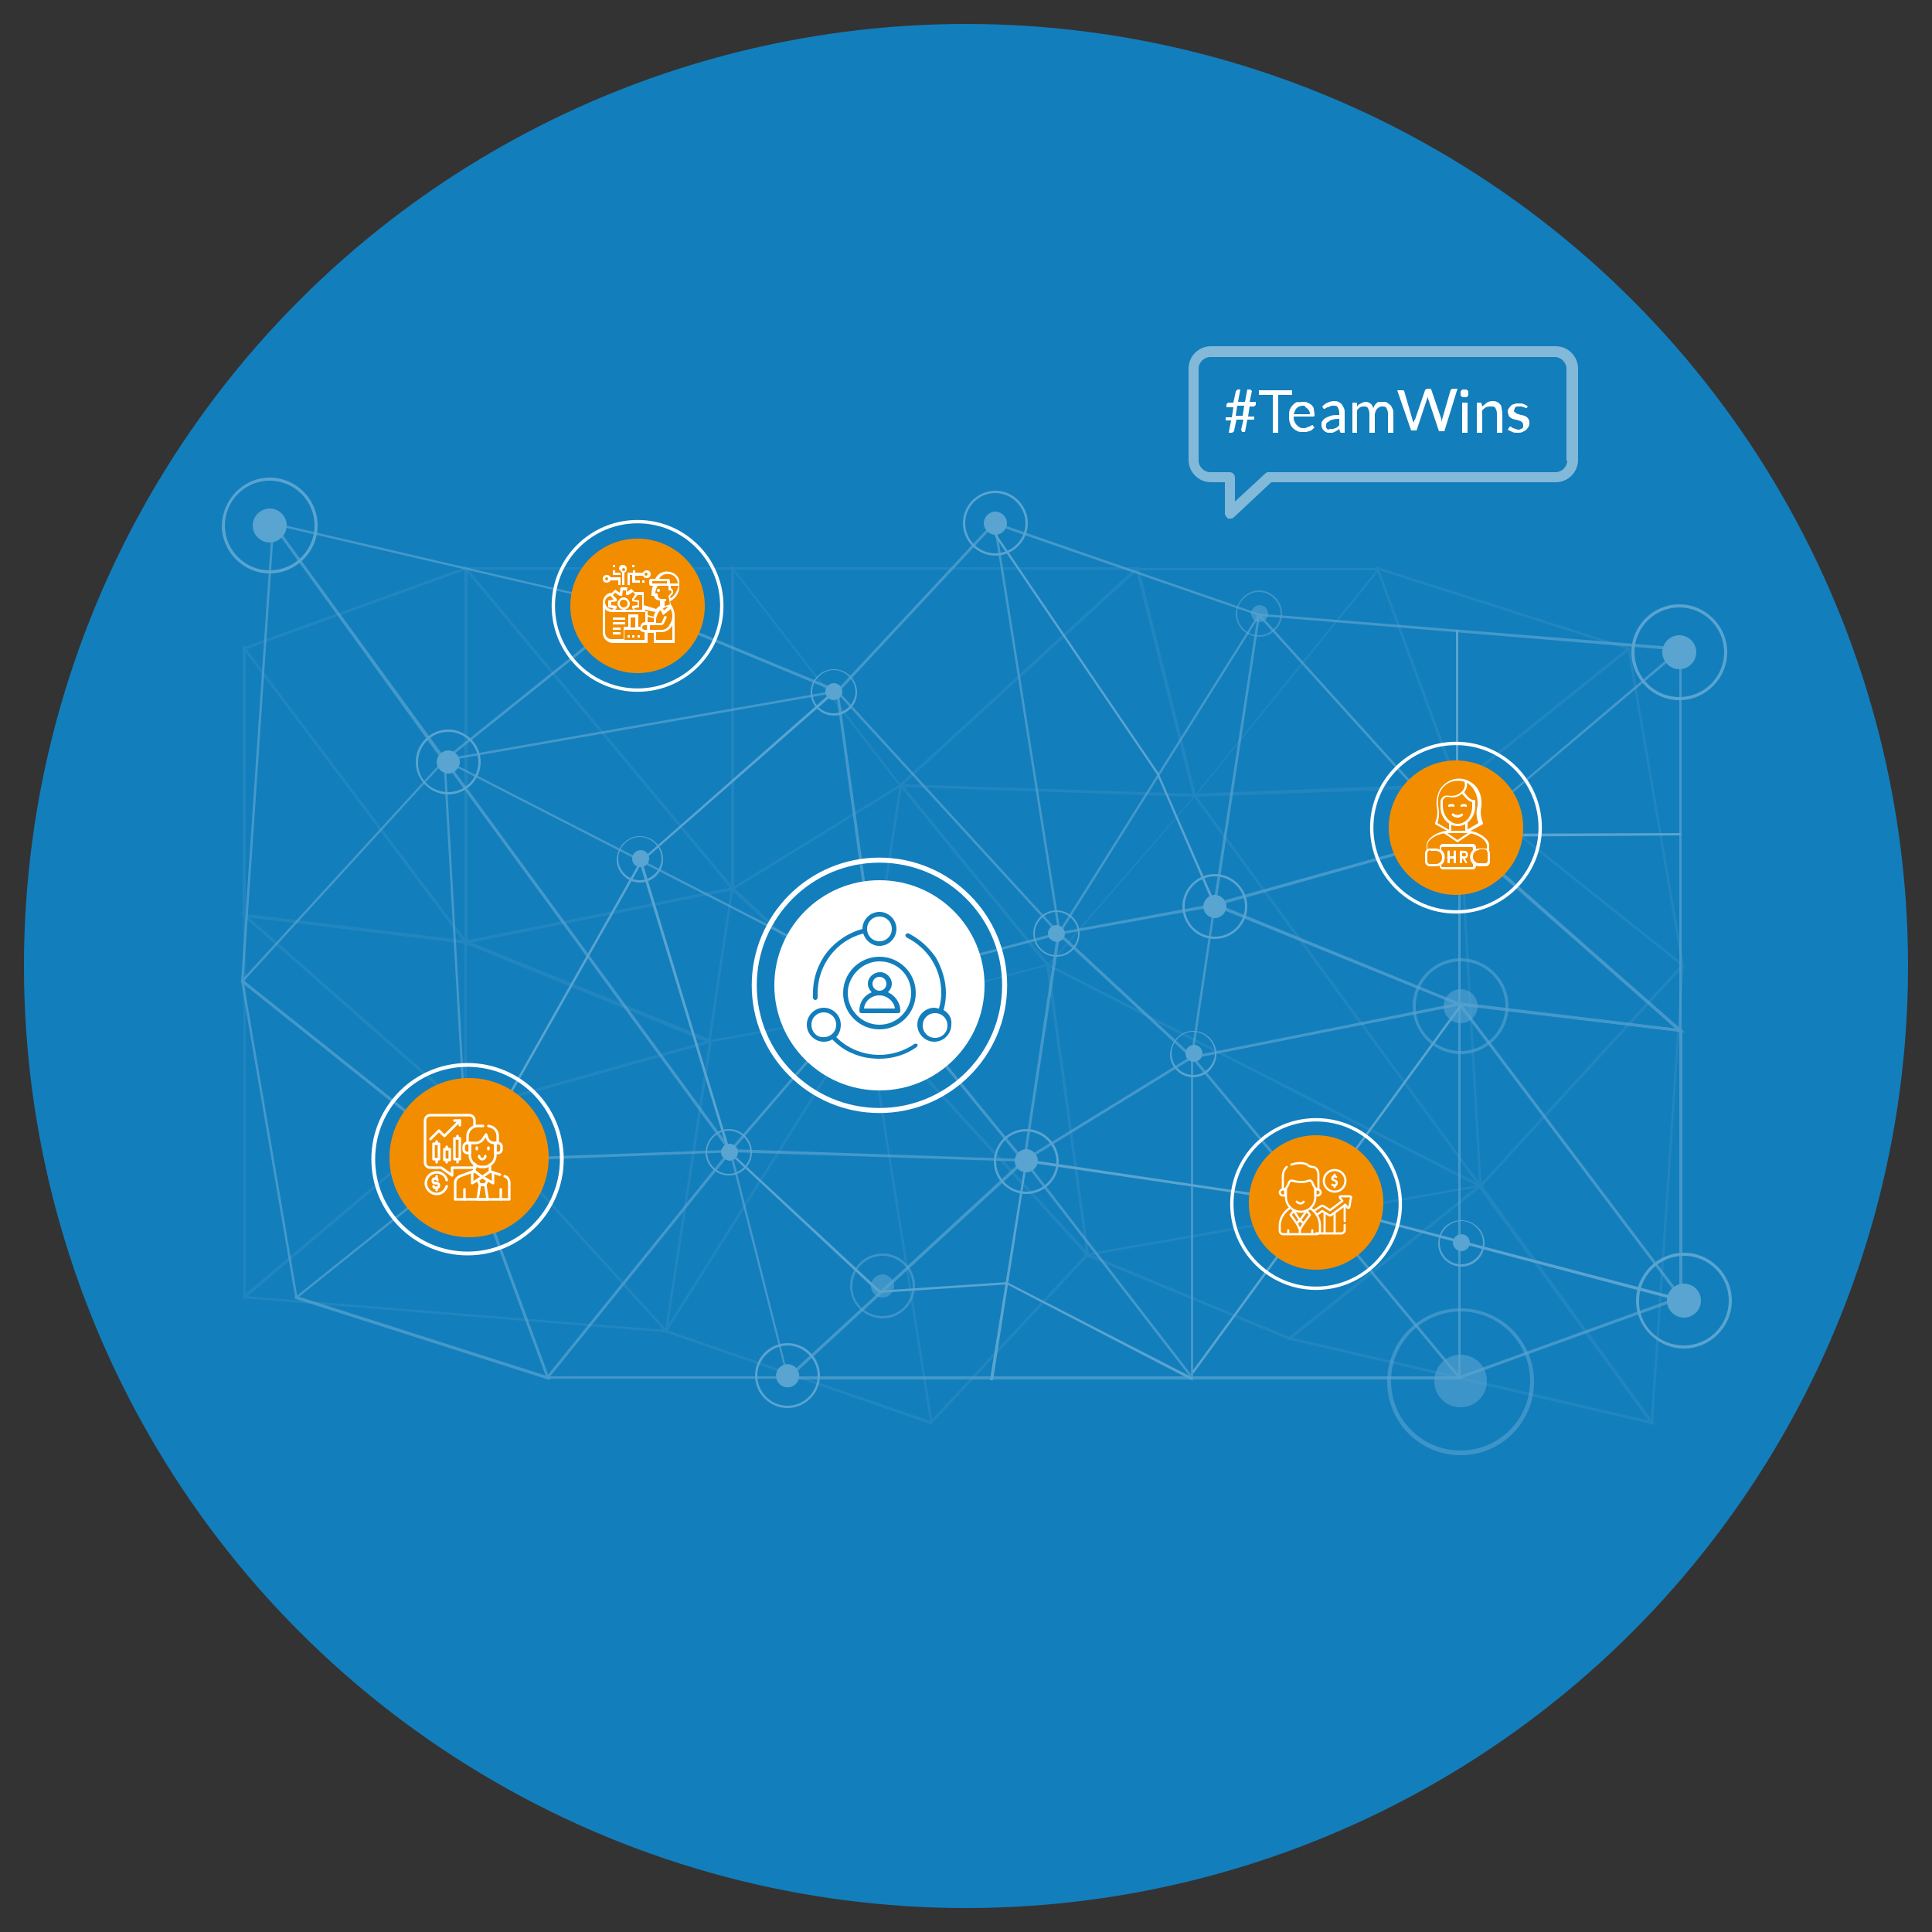 <?xml version="1.0" encoding="UTF-8"?> <svg xmlns="http://www.w3.org/2000/svg" xmlns:xlink="http://www.w3.org/1999/xlink" version="1.1" id="Layer_1" x="0px" y="0px" viewBox="0 0 250 250" style="enable-background:new 0 0 250 250;" xml:space="preserve"><rect x="0" y="0" width="250" height="250" fill="#333333" stroke="none"/> <style type="text/css"> .st0{clip-path:url(#SVGID_00000054229904622249133290000009647449195658337179_);fill:#137EBC;} .st1{opacity:0.2;clip-path:url(#SVGID_00000054229904622249133290000009647449195658337179_);} .st2{fill:#59A4D0;} .st3{clip-path:url(#SVGID_00000054229904622249133290000009647449195658337179_);} .st4{opacity:0.7;} .st5{opacity:0.6;clip-path:url(#SVGID_00000054229904622249133290000009647449195658337179_);} .st6{clip-path:url(#SVGID_00000054229904622249133290000009647449195658337179_);fill:#FFFFFF;} .st7{clip-path:url(#SVGID_00000054229904622249133290000009647449195658337179_);fill:none;stroke:#FFFFFF;stroke-width:0.652;stroke-miterlimit:10;} .st8{clip-path:url(#SVGID_00000054229904622249133290000009647449195658337179_);fill:none;stroke:#FFFFFF;stroke-width:0.492;stroke-miterlimit:10;} .st9{clip-path:url(#SVGID_00000054229904622249133290000009647449195658337179_);fill:none;stroke:#FFFFFF;stroke-width:0.436;stroke-miterlimit:10;} .st10{clip-path:url(#SVGID_00000054229904622249133290000009647449195658337179_);fill:#F38D00;} .st11{fill:none;stroke:#FFFFFF;stroke-width:0.328;stroke-linecap:round;stroke-linejoin:round;stroke-miterlimit:10;} .st12{fill:none;stroke:#FFFFFF;stroke-width:0.276;stroke-linecap:round;stroke-linejoin:round;stroke-miterlimit:10;} .st13{fill:#FFFFFF;} .st14{fill-rule:evenodd;clip-rule:evenodd;fill:#FFFFFF;} .st15{fill:#137EBC;} .st16{opacity:0.5;clip-path:url(#SVGID_00000054229904622249133290000009647449195658337179_);} .st17{fill:#F4F4F4;} </style> <g> <defs> <circle id="SVGID_1_" cx="125" cy="125" r="121.9"></circle> </defs> <clipPath id="SVGID_00000133501801048237124710000004998505461082403978_"> <use xlink:href="#SVGID_1_" style="overflow:visible;"></use> </clipPath> <rect x="-5.2" y="-9.5" style="clip-path:url(#SVGID_00000133501801048237124710000004998505461082403978_);fill:#137EBC;" width="265" height="265"></rect> <g style="opacity:0.2;clip-path:url(#SVGID_00000133501801048237124710000004998505461082403978_);"> <g> <g> <path class="st2" d="M60.6,122.1l-29.2-3.5V83.4L60.6,122.1z M31.8,118.3l28.1,3.4L31.8,84.4V118.3z"></path> </g> </g> <g> <g> <path class="st2" d="M60.4,122.4L31.4,83.8l29.1-10.5V122.4z M31.9,84l28.2,37.4V73.8L31.9,84z"></path> </g> </g> <g> <g> <path class="st2" d="M60.1,122.1v-49l35,42L60.1,122.1z M60.4,74v47.7l34.1-6.8L60.4,74z"></path> </g> </g> <g> <g> <path class="st2" d="M60.4,144l-29.3-25.8l29.3,3.5V144z M32.1,118.7l28,24.6v-21.2L32.1,118.7z"></path> </g> </g> <g> <g> <path class="st2" d="M60.1,143.8v-22.2l32.3,13.1L60.1,143.8z M60.4,122.2v21.3l30.9-8.7L60.4,122.2z"></path> </g> </g> <g> <g> <path class="st2" d="M91.8,134.9l-32.1-13.1l35.2-7l17.6,16.3L91.8,134.9z M60.8,122l31,12.6l19.9-3.6l-17-15.8L60.8,122z"></path> </g> </g> <g> <g> <path class="st2" d="M94.6,115.3V73.1l22.1,28.6L94.6,115.3z M95,74v40.7l21.3-13.1L95,74z"></path> </g> </g> <g> <g> <polygon class="st2" points="86.3,172.3 86,172.2 111.9,131 116.4,101.6 116.4,101.5 146.7,73.7 60.3,73.7 60.3,73.4 147.6,73.4 116.7,101.7 112.2,131.1 112.2,131.1 "></polygon> </g> </g> <g> <g> <path class="st2" d="M31.5,168.2v-50.1l29,25.5L31.5,168.2z M31.8,118.8v48.6L60,143.6L31.8,118.8z"></path> </g> </g> <g> <g> <path class="st2" d="M86.3,172.6L60,143.5l32.1-9l0,0.3L86.3,172.6z M60.6,143.7l25.5,28.2l5.6-36.9L60.6,143.7z"></path> </g> </g> <g> <g> <polygon class="st2" points="120.5,184.3 86.1,172.4 31.6,168 31.6,167.7 86.2,172.1 86.2,172.1 120.4,183.9 140.6,162.2 140.8,162.5 "></polygon> </g> </g> <g> <g> <rect x="83.4" y="124.7" transform="matrix(0.148 -0.989 0.989 0.148 -44.015 198.628)" class="st2" width="20" height="0.3"></rect> </g> </g> <g> <g> <path class="st2" d="M154.8,103.1l-0.2,0l-38.4-1.3l31.1-28.6L154.8,103.1z M116.9,101.5l37.4,1.2L147,73.8L116.9,101.5z"></path> </g> </g> <g> <g> <path class="st2" d="M141,162.9L111.8,131l23.5-6.2l-18.8-23l0.3-0.2l18.9,23.1l18.9-21.8l23.5-29.1h-30.8v-0.3h31.4L154.7,103 l-18.9,21.9l0.1,0.1l-0.1,0L141,162.9z M112.4,131.1l28.1,30.7l-5.1-36.8L112.4,131.1z"></path> </g> </g> <g> <g> <rect x="116.1" y="130.7" transform="matrix(0.988 -0.156 0.156 0.988 -23.11 20.019)" class="st2" width="0.3" height="53.7"></rect> </g> </g> <g> <g> <path class="st2" d="M166.9,173.4L166.9,173.4l-26.8-11.1l52-9.1L166.9,173.4z M141.3,162.4l25.5,10.6l24.1-19.3L141.3,162.4z"></path> </g> </g> <g> <g> <path class="st2" d="M192.1,154l-0.5-0.3l-0.2,0.2l0-0.3L135.5,125l0.1-0.3L191,153l-36.8-50.3l34.1-1.3L178,73.3l33.1,10.6 l-22.2,17.8l29.1,23.2l-0.1,0.1l-26.1,28.5L192.1,154z M188.8,102l2.9,51.1l25.8-28.2L188.8,102z M154.9,103.1l36.5,49.9 l-2.9-51.1L154.9,103.1z M178.5,73.8l10.2,27.6L210.4,84L178.5,73.8z"></path> </g> </g> <g> <g> <path class="st2" d="M214.2,184.4l-0.4-0.1l-47.2-11l25.1-20l0.1,0.1L214.2,184.4z M167.2,173.1l46.1,10.7l-21.9-30.1 L167.2,173.1z"></path> </g> </g> <g> <g> <polygon class="st2" points="213.9,184.1 213.6,184.1 217.6,124.9 210.6,83.9 210.9,83.9 217.9,124.9 217.9,124.9 "></polygon> </g> </g> </g> <g style="clip-path:url(#SVGID_00000133501801048237124710000004998505461082403978_);"> <g class="st4"> <g> <g> <path class="st2" d="M188.5,129.7l29.2,3.5v35.2L188.5,129.7z M217.3,133.5l-28.1-3.4l28.1,37.3V133.5z"></path> </g> </g> <g> <g> <path class="st2" d="M188.7,129.4l29.1,38.6l-29.1,10.5V129.4z M217.2,167.8L189,130.4v47.6L217.2,167.8z"></path> </g> </g> <g> <g> <path class="st2" d="M189,129.7v49l-35-42L189,129.7z M188.7,177.8v-47.7l-34.1,6.8L188.7,177.8z"></path> </g> </g> <g> <g> <path class="st2" d="M188.7,107.8l29.3,25.8l-29.3-3.5V107.8z M216.9,133.1l-28-24.6v21.2L216.9,133.1z"></path> </g> </g> <g> <g> <path class="st2" d="M189,108v22.2l-32.3-13.1L189,108z M188.7,129.7v-21.3l-30.9,8.7L188.7,129.7z"></path> </g> </g> <g> <g> <path class="st2" d="M157.3,116.9l32.1,13.1l-35.2,7l-17.6-16.3L157.3,116.9z M188.3,129.9l-31-12.6l-19.9,3.6l17,15.8 L188.3,129.9z"></path> </g> </g> <g> <g> <path class="st2" d="M154.4,136.5v42.2l-22.1-28.6L154.4,136.5z M154.1,177.8v-40.7l-21.3,13.1L154.1,177.8z"></path> </g> </g> <g> <g> <polygon class="st2" points="162.8,79.5 163,79.7 137.2,120.8 132.7,150.3 132.7,150.3 102.4,178.1 188.8,178.1 188.8,178.5 101.5,178.5 132.4,150.1 136.8,120.7 136.9,120.7 "></polygon> </g> </g> <g> <g> <path class="st2" d="M217.6,83.7v50.1l-29-25.5L217.6,83.7z M217.3,133V84.4l-28.2,23.8L217.3,133z"></path> </g> </g> <g> <g> <path class="st2" d="M162.8,79.2l26.3,29.1l-32.1,9l0-0.3L162.8,79.2z M188.5,108.1L163,79.9l-5.6,36.9L188.5,108.1z"></path> </g> </g> <g> <g> <polygon class="st2" points="128.6,67.5 162.9,79.4 217.5,83.8 217.4,84.2 162.9,79.7 162.9,79.7 128.7,67.9 108.5,89.6 108.2,89.4 "></polygon> </g> </g> <g> <g> <rect x="145.8" y="126.8" transform="matrix(0.148 -0.989 0.989 0.148 7.096 262.147)" class="st2" width="20" height="0.3"></rect> </g> </g> <g> <g> <path class="st2" d="M94.3,148.7l0.2,0L133,150l-31.1,28.6L94.3,148.7z M132.1,150.3l-37.4-1.2L102,178L132.1,150.3z"></path> </g> </g> <g> <g> <path class="st2" d="M108.1,89l29.2,31.9l-23.5,6.2l18.8,23l-0.3,0.2l-18.9-23.1L94.7,149l-23.5,29.1H102v0.3H70.5l23.9-29.6 l18.9-21.9l-0.1-0.1l0.1,0L108.1,89z M136.7,120.7L108.6,90l5.1,36.8L136.7,120.7z"></path> </g> </g> <g> <g> <rect x="132.7" y="67.4" transform="matrix(0.988 -0.156 0.156 0.988 -13.052 21.822)" class="st2" width="0.3" height="53.7"></rect> </g> </g> <g> <g> <path class="st2" d="M82.2,78.4L82.2,78.4L109,89.5l-52,9.1L82.2,78.4z M107.8,89.4L82.2,78.8L58.1,98.1L107.8,89.4z"></path> </g> </g> <g> <g> <path class="st2" d="M57,97.9l0.5,0.3l0.2-0.2l0,0.3l55.9,28.6l-0.1,0.3L58.1,98.8l36.8,50.3l-34.1,1.3l10.4,28.2L38,168 l22.2-17.8L31.1,127l0.1-0.1l26.1-28.5L57,97.9z M60.3,149.8l-2.9-51.1l-25.8,28.2L60.3,149.8z M94.2,148.8L57.7,98.9l2.9,51.1 L94.2,148.8z M70.6,178l-10.2-27.6l-21.7,17.4L70.6,178z"></path> </g> </g> <g> <g> <path class="st2" d="M34.9,67.5l0.4,0.1l47.2,11l-25.1,20l-0.1-0.1L34.9,67.5z M81.8,78.7L35.7,68l21.9,30.1L81.8,78.7z"></path> </g> </g> <g> <g> <polygon class="st2" points="35.2,67.7 35.5,67.7 31.5,126.9 38.5,167.9 38.2,167.9 31.2,127 31.2,126.9 "></polygon> </g> </g> </g> <g> <rect x="142.2" y="153.7" transform="matrix(0.59 -0.808 0.808 0.59 -53.881 201.753)" class="st2" width="58.8" height="0.3"></rect> </g> <g> <polygon class="st2" points="132.7,150 170.3,155.6 217.9,168.1 217.8,168.5 170.2,155.9 132.9,150.4 128.5,178.6 128.1,178.6 "></polygon> </g> <g> <polygon class="st2" points="188.4,81.5 188.7,81.5 188.7,107.9 217.5,107.8 217.5,108.1 188.4,108.3 "></polygon> </g> <g> <polygon class="st2" points="128.9,69.1 149.9,100 157.4,117.2 157.1,117.3 149.7,100.2 128.7,69.3 "></polygon> </g> <g> <rect x="49.7" y="130.7" transform="matrix(0.492 -0.871 0.871 0.492 -77.355 129.165)" class="st2" width="44.5" height="0.3"></rect> </g> <g> <polygon class="st2" points="107.8,89.4 108,89.7 83.1,111.5 94.5,149 113.9,167 130.3,165.9 154.4,178.3 154.2,178.6 130.3,166.2 113.8,167.3 113.7,167.3 94.2,149.1 94.2,149.1 82.7,111.4 82.8,111.4 "></polygon> </g> </g> <g style="clip-path:url(#SVGID_00000133501801048237124710000004998505461082403978_);"> <g> <g> <path class="st2" d="M34.9,61.8c3.4,0,6.2,2.8,6.2,6.2c0,3.4-2.8,6.2-6.2,6.2c-3.4,0-6.2-2.8-6.2-6.2 C28.8,64.6,31.5,61.8,34.9,61.8z M34.9,73.8c3.2,0,5.8-2.6,5.8-5.8s-2.6-5.8-5.8-5.8c-3.2,0-5.8,2.6-5.8,5.8 S31.7,73.8,34.9,73.8z"></path> </g> </g> <g> <g> <path class="st2" d="M32.7,68c0-1.2,1-2.2,2.2-2.2c1.2,0,2.2,1,2.2,2.2s-1,2.2-2.2,2.2C33.7,70.2,32.7,69.2,32.7,68z"></path> </g> </g> </g> <g style="opacity:0.6;clip-path:url(#SVGID_00000133501801048237124710000004998505461082403978_);"> <g> <g> <path class="st2" d="M189,124c3.4,0,6.2,2.8,6.2,6.2c0,3.4-2.8,6.2-6.2,6.2c-3.4,0-6.2-2.8-6.2-6.2 C182.8,126.8,185.6,124,189,124z M189,136c3.2,0,5.8-2.6,5.8-5.8c0-3.2-2.6-5.8-5.8-5.8c-3.2,0-5.8,2.6-5.8,5.8 C183.1,133.4,185.8,136,189,136z"></path> </g> </g> <g> <g> <circle class="st2" cx="189" cy="130.2" r="2.2"></circle> </g> </g> </g> <g style="clip-path:url(#SVGID_00000133501801048237124710000004998505461082403978_);"> <g> <g> <path class="st2" d="M157.2,113.1c2.3,0,4.2,1.9,4.2,4.2c0,2.3-1.9,4.2-4.2,4.2c-2.3,0-4.2-1.9-4.2-4.2 C153,115,154.9,113.1,157.2,113.1z M157.2,121.2c2.2,0,3.9-1.8,3.9-3.9c0-2.2-1.8-3.9-3.9-3.9c-2.2,0-3.9,1.8-3.9,3.9 C153.3,119.4,155,121.2,157.2,121.2z"></path> </g> </g> <g> <g> <path class="st2" d="M155.7,117.3c0-0.8,0.7-1.5,1.5-1.5c0.8,0,1.5,0.7,1.5,1.5c0,0.8-0.7,1.5-1.5,1.5 C156.4,118.8,155.7,118.1,155.7,117.3z"></path> </g> </g> </g> <g style="opacity:0.6;clip-path:url(#SVGID_00000133501801048237124710000004998505461082403978_);"> <g> <g> <path class="st2" d="M113.8,119.1c4.4,0,7.9,3.6,7.9,7.9c0,4.4-3.6,7.9-7.9,7.9c-4.4,0-7.9-3.6-7.9-7.9 C105.9,122.7,109.5,119.1,113.8,119.1z M113.8,134.6c4.1,0,7.5-3.4,7.5-7.5c0-4.1-3.4-7.5-7.5-7.5c-4.1,0-7.5,3.4-7.5,7.5 C106.3,131.2,109.7,134.6,113.8,134.6z"></path> </g> </g> <g> <g> <path class="st2" d="M111,127c0-1.6,1.3-2.9,2.9-2.9c1.6,0,2.9,1.3,2.9,2.9c0,1.6-1.3,2.9-2.9,2.9 C112.3,129.9,111,128.6,111,127z"></path> </g> </g> </g> <g style="opacity:0.6;clip-path:url(#SVGID_00000133501801048237124710000004998505461082403978_);"> <g> <g> <path class="st2" d="M162.9,76.4c1.6,0,3,1.3,3,3c0,1.6-1.3,3-3,3c-1.6,0-3-1.3-3-3C160,77.8,161.3,76.4,162.9,76.4z M162.9,82.2c1.5,0,2.8-1.3,2.8-2.8c0-1.5-1.3-2.8-2.8-2.8c-1.5,0-2.8,1.3-2.8,2.8C160.1,81,161.4,82.2,162.9,82.2z"></path> </g> </g> <g> <g> <path class="st2" d="M161.9,79.4c0-0.6,0.5-1.1,1.1-1.1c0.6,0,1.1,0.5,1.1,1.1c0,0.6-0.5,1.1-1.1,1.1 C162.4,80.5,161.9,80,161.9,79.4z"></path> </g> </g> </g> <g style="clip-path:url(#SVGID_00000133501801048237124710000004998505461082403978_);"> <g> <path class="st2" d="M217.3,78.2c3.4,0,6.2,2.8,6.2,6.2c0,3.4-2.8,6.2-6.2,6.2c-3.4,0-6.2-2.8-6.2-6.2 C211.1,81,213.9,78.2,217.3,78.2z M217.3,90.2c3.2,0,5.8-2.6,5.8-5.8s-2.6-5.8-5.8-5.8c-3.2,0-5.8,2.6-5.8,5.8 S214.1,90.2,217.3,90.2z"></path> </g> <g> <path class="st2" d="M215.1,84.4c0-1.2,1-2.2,2.2-2.2c1.2,0,2.2,1,2.2,2.2c0,1.2-1,2.2-2.2,2.2C216.1,86.6,215.1,85.6,215.1,84.4 z"></path> </g> </g> <g style="clip-path:url(#SVGID_00000133501801048237124710000004998505461082403978_);"> <g> <g> <path class="st2" d="M107.9,86.6c1.6,0,3,1.3,3,3c0,1.6-1.3,3-3,3c-1.6,0-3-1.3-3-3C104.9,87.9,106.3,86.6,107.9,86.6z M107.9,92.3c1.5,0,2.8-1.3,2.8-2.8c0-1.5-1.3-2.8-2.8-2.8c-1.5,0-2.8,1.3-2.8,2.8C105.1,91.1,106.3,92.3,107.9,92.3z"></path> </g> </g> <g> <g> <path class="st2" d="M106.8,89.5c0-0.6,0.5-1.1,1.1-1.1c0.6,0,1.1,0.5,1.1,1.1c0,0.6-0.5,1.1-1.1,1.1 C107.3,90.6,106.8,90.1,106.8,89.5z"></path> </g> </g> </g> <g style="opacity:0.6;clip-path:url(#SVGID_00000133501801048237124710000004998505461082403978_);"> <g> <g> <path class="st2" d="M82.6,70c4.4,0,7.9,3.6,7.9,7.9c0,4.4-3.6,7.9-7.9,7.9c-4.4,0-7.9-3.6-7.9-7.9C74.6,73.6,78.2,70,82.6,70z M82.6,85.5c4.1,0,7.5-3.4,7.5-7.5c0-4.1-3.4-7.5-7.5-7.5c-4.1,0-7.5,3.4-7.5,7.5C75.1,82.1,78.4,85.5,82.6,85.5z"></path> </g> </g> <g> <g> <path class="st2" d="M79.7,78c0-1.6,1.3-2.9,2.9-2.9c1.6,0,2.9,1.3,2.9,2.9s-1.3,2.9-2.9,2.9C81,80.8,79.7,79.5,79.7,78z"></path> </g> </g> </g> <g style="clip-path:url(#SVGID_00000133501801048237124710000004998505461082403978_);"> <g> <g> <path class="st2" d="M58,94.4c2.3,0,4.2,1.9,4.2,4.2c0,2.3-1.9,4.2-4.2,4.2c-2.3,0-4.2-1.9-4.2-4.2C53.8,96.3,55.7,94.4,58,94.4 z M58,102.5c2.2,0,3.9-1.8,3.9-3.9c0-2.2-1.8-3.9-3.9-3.9c-2.2,0-3.9,1.8-3.9,3.9C54,100.8,55.8,102.5,58,102.5z"></path> </g> </g> <g> <g> <path class="st2" d="M56.5,98.6c0-0.8,0.7-1.5,1.5-1.5c0.8,0,1.5,0.7,1.5,1.5c0,0.8-0.7,1.5-1.5,1.5 C57.2,100.1,56.5,99.4,56.5,98.6z"></path> </g> </g> </g> <g style="clip-path:url(#SVGID_00000133501801048237124710000004998505461082403978_);"> <g> <g> <path class="st2" d="M154.4,133.4c1.6,0,3,1.3,3,3c0,1.6-1.3,3-3,3c-1.6,0-3-1.3-3-3C151.5,134.7,152.8,133.4,154.4,133.4z M154.4,139.1c1.5,0,2.8-1.3,2.8-2.8c0-1.5-1.3-2.8-2.8-2.8c-1.5,0-2.8,1.3-2.8,2.8C151.6,137.9,152.9,139.1,154.4,139.1z"></path> </g> </g> <g> <g> <path class="st2" d="M153.4,136.3c0-0.6,0.5-1.1,1.1-1.1c0.6,0,1.1,0.5,1.1,1.1c0,0.6-0.5,1.1-1.1,1.1 C153.8,137.4,153.4,136.9,153.4,136.3z"></path> </g> </g> </g> <g style="clip-path:url(#SVGID_00000133501801048237124710000004998505461082403978_);"> <g> <g> <path class="st2" d="M132.8,146.1c2.3,0,4.2,1.9,4.2,4.2s-1.9,4.2-4.2,4.2c-2.3,0-4.2-1.9-4.2-4.2S130.5,146.1,132.8,146.1z M132.8,154.2c2.2,0,3.9-1.8,3.9-3.9s-1.8-3.9-3.9-3.9c-2.2,0-3.9,1.8-3.9,3.9S130.6,154.2,132.8,154.2z"></path> </g> </g> <g> <g> <path class="st2" d="M131.3,150.2c0-0.8,0.7-1.5,1.5-1.5c0.8,0,1.5,0.7,1.5,1.5c0,0.8-0.7,1.5-1.5,1.5 C132,151.7,131.3,151.1,131.3,150.2z"></path> </g> </g> </g> <g style="opacity:0.6;clip-path:url(#SVGID_00000133501801048237124710000004998505461082403978_);"> <g> <g> <path class="st2" d="M189,169.3c5.2,0,9.5,4.2,9.5,9.5c0,5.2-4.2,9.5-9.5,9.5c-5.2,0-9.5-4.2-9.5-9.5 C179.5,173.5,183.8,169.3,189,169.3z M189,187.7c4.9,0,9-4,9-9c0-4.9-4-9-9-9c-4.9,0-9,4-9,9C180,183.7,184,187.7,189,187.7z"></path> </g> </g> <g> <g> <path class="st2" d="M185.6,178.7c0-1.9,1.5-3.4,3.4-3.4c1.9,0,3.4,1.5,3.4,3.4c0,1.9-1.5,3.4-3.4,3.4 C187.1,182.1,185.6,180.6,185.6,178.7z"></path> </g> </g> </g> <g style="clip-path:url(#SVGID_00000133501801048237124710000004998505461082403978_);"> <g> <path class="st2" d="M217.9,162.1c3.4,0,6.2,2.8,6.2,6.2c0,3.4-2.8,6.2-6.2,6.2c-3.4,0-6.2-2.8-6.2-6.2 C211.7,164.9,214.5,162.1,217.9,162.1z M217.9,174.1c3.2,0,5.8-2.6,5.8-5.8c0-3.2-2.6-5.8-5.8-5.8c-3.2,0-5.8,2.6-5.8,5.8 C212,171.5,214.6,174.1,217.9,174.1z"></path> </g> <g> <circle class="st2" cx="217.9" cy="168.3" r="2.2"></circle> </g> </g> <g style="clip-path:url(#SVGID_00000133501801048237124710000004998505461082403978_);"> <g> <g> <path class="st2" d="M61,140.8c5.2,0,9.5,4.2,9.5,9.5s-4.2,9.5-9.5,9.5c-5.2,0-9.5-4.2-9.5-9.5S55.8,140.8,61,140.8z M61,159.2 c4.9,0,9-4,9-9s-4-9-9-9c-4.9,0-9,4-9,9S56.1,159.2,61,159.2z"></path> </g> </g> <g> <g> <path class="st2" d="M57.6,150.2c0-1.9,1.5-3.4,3.4-3.4c1.9,0,3.4,1.5,3.4,3.4c0,1.9-1.5,3.4-3.4,3.4 C59.2,153.6,57.6,152.1,57.6,150.2z"></path> </g> </g> </g> <g style="clip-path:url(#SVGID_00000133501801048237124710000004998505461082403978_);"> <g> <g> <path class="st2" d="M101.9,173.8c2.3,0,4.2,1.9,4.2,4.2c0,2.3-1.9,4.2-4.2,4.2s-4.2-1.9-4.2-4.2 C97.7,175.7,99.6,173.8,101.9,173.8z M101.9,181.9c2.2,0,3.9-1.8,3.9-3.9s-1.8-3.9-3.9-3.9s-3.9,1.8-3.9,3.9 S99.7,181.9,101.9,181.9z"></path> </g> </g> <g> <g> <ellipse transform="matrix(0.999 -4.798196e-02 4.798196e-02 0.999 -8.422 5.092)" class="st2" cx="101.9" cy="178" rx="1.5" ry="1.5"></ellipse> </g> </g> </g> <g style="clip-path:url(#SVGID_00000133501801048237124710000004998505461082403978_);"> <g> <g> <path class="st2" d="M94.3,146.1c1.6,0,3,1.3,3,3c0,1.6-1.3,3-3,3c-1.6,0-3-1.3-3-3C91.4,147.4,92.7,146.1,94.3,146.1z M94.3,151.9c1.5,0,2.8-1.3,2.8-2.8c0-1.5-1.3-2.8-2.8-2.8c-1.5,0-2.8,1.3-2.8,2.8C91.5,150.6,92.8,151.9,94.3,151.9z"></path> </g> </g> <g> <g> <path class="st2" d="M93.3,149.1c0-0.6,0.5-1.1,1.1-1.1c0.6,0,1.1,0.5,1.1,1.1c0,0.6-0.5,1.1-1.1,1.1 C93.7,150.1,93.3,149.6,93.3,149.1z"></path> </g> </g> </g> <g style="clip-path:url(#SVGID_00000133501801048237124710000004998505461082403978_);"> <g> <g> <path class="st2" d="M136.7,117.8c1.6,0,3,1.3,3,3c0,1.6-1.3,3-3,3c-1.6,0-3-1.3-3-3C133.7,119.1,135.1,117.8,136.7,117.8z M136.7,123.6c1.5,0,2.8-1.3,2.8-2.8c0-1.5-1.3-2.8-2.8-2.8c-1.5,0-2.8,1.3-2.8,2.8C133.9,122.3,135.1,123.6,136.7,123.6z"></path> </g> </g> <g> <g> <path class="st2" d="M135.6,120.8c0-0.6,0.5-1.1,1.1-1.1c0.6,0,1.1,0.5,1.1,1.1c0,0.6-0.5,1.1-1.1,1.1 C136.1,121.8,135.6,121.4,135.6,120.8z"></path> </g> </g> </g> <g style="clip-path:url(#SVGID_00000133501801048237124710000004998505461082403978_);"> <g> <g> <path class="st2" d="M128.8,63.5c2.3,0,4.2,1.9,4.2,4.2c0,2.3-1.9,4.2-4.2,4.2c-2.3,0-4.2-1.9-4.2-4.2 C124.6,65.4,126.5,63.5,128.8,63.5z M128.8,71.6c2.2,0,3.9-1.8,3.9-3.9s-1.8-3.9-3.9-3.9c-2.2,0-3.9,1.8-3.9,3.9 S126.6,71.6,128.8,71.6z"></path> </g> </g> <g> <g> <path class="st2" d="M127.3,67.7c0-0.8,0.7-1.5,1.5-1.5c0.8,0,1.5,0.7,1.5,1.5c0,0.8-0.7,1.5-1.5,1.5 C128,69.2,127.3,68.5,127.3,67.7z"></path> </g> </g> </g> <g style="clip-path:url(#SVGID_00000133501801048237124710000004998505461082403978_);"> <g> <g> <path class="st2" d="M188.6,103.8c2.3,0,4.2,1.9,4.2,4.2c0,2.3-1.9,4.2-4.2,4.2c-2.3,0-4.2-1.9-4.2-4.2 C184.4,105.7,186.3,103.8,188.6,103.8z M188.6,111.9c2.2,0,3.9-1.8,3.9-3.9s-1.8-3.9-3.9-3.9c-2.2,0-3.9,1.8-3.9,3.9 S186.4,111.9,188.6,111.9z"></path> </g> </g> <g> <g> <circle class="st2" cx="188.6" cy="108" r="1.5"></circle> </g> </g> </g> <g style="clip-path:url(#SVGID_00000133501801048237124710000004998505461082403978_);"> <g> <g> <path class="st2" d="M189.1,157.9c1.6,0,3,1.3,3,3c0,1.6-1.3,3-3,3c-1.6,0-3-1.3-3-3C186.1,159.2,187.4,157.9,189.1,157.9z M189.1,163.6c1.5,0,2.8-1.3,2.8-2.8c0-1.5-1.3-2.8-2.8-2.8c-1.5,0-2.8,1.3-2.8,2.8C186.3,162.4,187.5,163.6,189.1,163.6z"></path> </g> </g> <g> <g> <path class="st2" d="M188,160.8c0-0.6,0.5-1.1,1.1-1.1c0.6,0,1.1,0.5,1.1,1.1c0,0.6-0.5,1.1-1.1,1.1 C188.5,161.9,188,161.4,188,160.8z"></path> </g> </g> </g> <g style="clip-path:url(#SVGID_00000133501801048237124710000004998505461082403978_);"> <g> <g> <path class="st2" d="M82.8,108.2c1.6,0,3,1.3,3,3c0,1.6-1.3,3-3,3c-1.6,0-3-1.3-3-3C79.9,109.5,81.2,108.2,82.8,108.2z M82.8,113.9c1.5,0,2.8-1.3,2.8-2.8c0-1.5-1.3-2.8-2.8-2.8c-1.5,0-2.8,1.3-2.8,2.8C80,112.7,81.3,113.9,82.8,113.9z"></path> </g> </g> <g> <g> <path class="st2" d="M81.8,111.1c0-0.6,0.5-1.1,1.1-1.1c0.6,0,1.1,0.5,1.1,1.1c0,0.6-0.5,1.1-1.1,1.1 C82.2,112.2,81.8,111.7,81.8,111.1z"></path> </g> </g> </g> <g style="opacity:0.6;clip-path:url(#SVGID_00000133501801048237124710000004998505461082403978_);"> <g> <g> <path class="st2" d="M114.2,162.2c2.3,0,4.2,1.9,4.2,4.2c0,2.3-1.9,4.2-4.2,4.2c-2.3,0-4.2-1.9-4.2-4.2 C110,164.1,111.9,162.2,114.2,162.2z M114.2,170.3c2.2,0,3.9-1.8,3.9-3.9c0-2.2-1.8-3.9-3.9-3.9c-2.2,0-3.9,1.8-3.9,3.9 C110.2,168.5,112,170.3,114.2,170.3z"></path> </g> </g> <g> <g> <path class="st2" d="M112.7,166.4c0-0.8,0.7-1.5,1.5-1.5c0.8,0,1.5,0.7,1.5,1.5c0,0.8-0.7,1.5-1.5,1.5 C113.3,167.9,112.7,167.2,112.7,166.4z"></path> </g> </g> </g> <g style="clip-path:url(#SVGID_00000133501801048237124710000004998505461082403978_);"> <g> <g> <path class="st2" d="M170.2,152c2.3,0,4.2,1.9,4.2,4.2c0,2.3-1.9,4.2-4.2,4.2c-2.3,0-4.2-1.9-4.2-4.2 C166.1,153.8,167.9,152,170.2,152z M170.2,160.1c2.2,0,3.9-1.8,3.9-3.9c0-2.2-1.8-3.9-3.9-3.9c-2.2,0-3.9,1.8-3.9,3.9 C166.3,158.3,168.1,160.1,170.2,160.1z"></path> </g> </g> <g> <g> <path class="st2" d="M168.7,156.1c0-0.8,0.7-1.5,1.5-1.5c0.8,0,1.5,0.7,1.5,1.5c0,0.8-0.7,1.5-1.5,1.5 C169.4,157.6,168.7,157,168.7,156.1z"></path> </g> </g> </g> <circle style="clip-path:url(#SVGID_00000133501801048237124710000004998505461082403978_);fill:#FFFFFF;" cx="113.8" cy="127.5" r="13.6"></circle> <circle style="clip-path:url(#SVGID_00000133501801048237124710000004998505461082403978_);fill:none;stroke:#FFFFFF;stroke-width:0.652;stroke-miterlimit:10;" cx="113.8" cy="127.5" r="16.2"></circle> <circle style="clip-path:url(#SVGID_00000133501801048237124710000004998505461082403978_);fill:none;stroke:#FFFFFF;stroke-width:0.492;stroke-miterlimit:10;" cx="60.5" cy="150" r="12.2"></circle> <circle style="clip-path:url(#SVGID_00000133501801048237124710000004998505461082403978_);fill:none;stroke:#FFFFFF;stroke-width:0.436;stroke-miterlimit:10;" cx="82.5" cy="78.4" r="10.9"></circle> <circle style="clip-path:url(#SVGID_00000133501801048237124710000004998505461082403978_);fill:none;stroke:#FFFFFF;stroke-width:0.436;stroke-miterlimit:10;" cx="188.4" cy="107.1" r="10.9"></circle> <circle style="clip-path:url(#SVGID_00000133501801048237124710000004998505461082403978_);fill:none;stroke:#FFFFFF;stroke-width:0.436;stroke-miterlimit:10;" cx="170.3" cy="155.8" r="10.9"></circle> <circle style="clip-path:url(#SVGID_00000133501801048237124710000004998505461082403978_);fill:#F38D00;" cx="60.7" cy="149.8" r="10.3"></circle> <circle style="clip-path:url(#SVGID_00000133501801048237124710000004998505461082403978_);fill:#F38D00;" cx="82.5" cy="78.4" r="8.7"></circle> <circle style="clip-path:url(#SVGID_00000133501801048237124710000004998505461082403978_);fill:#F38D00;" cx="188.4" cy="107.1" r="8.7"></circle> <circle style="clip-path:url(#SVGID_00000133501801048237124710000004998505461082403978_);fill:#F38D00;" cx="170.3" cy="155.6" r="8.7"></circle> <g style="clip-path:url(#SVGID_00000133501801048237124710000004998505461082403978_);"> <g> <path class="st11" d="M61.5,150.7v0.4h-3v1l-1.4-1h-1.4c-0.4,0-0.7-0.3-0.7-0.7V145c0-0.4,0.3-0.7,0.7-0.7h5 c0.4,0,0.7,0.3,0.7,0.7v0.7"></path> <path class="st11" d="M65.3,152.2L65.3,152.2c0.4,0.1,0.6,0.5,0.6,0.9v2.1h-7v-2.1c0-0.4,0.2-0.7,0.6-0.9l1.9-0.7v-0.9"></path> <polyline class="st11" points="63.4,150.7 63.4,151.6 64.7,152 "></polyline> <path class="st11" d="M64.1,147.9v1.6c0,0.8-0.7,1.5-1.5,1.5h-0.3c-0.8,0-1.5-0.7-1.5-1.5v-1.6"></path> <line class="st11" x1="61.7" y1="148.5" x2="61.7" y2="148.7"></line> <line class="st11" x1="63.2" y1="148.5" x2="63.2" y2="148.7"></line> <path class="st11" d="M62,149.6c0,0.2,0.2,0.4,0.4,0.4l0,0c0.2,0,0.4-0.2,0.4-0.4"></path> <line class="st11" x1="60.1" y1="153.9" x2="60.1" y2="155.2"></line> <line class="st11" x1="64.8" y1="153.9" x2="64.8" y2="155.2"></line> <polygon class="st11" points="62.4,152.3 61.8,152.7 62.1,153.3 62.8,153.3 63.1,152.7 "></polygon> <polygon class="st11" points="62.1,153.3 61.8,155.2 63.1,155.2 62.8,153.3 "></polygon> <path class="st11" d="M60.8,147.9h-0.3c-0.3,0-0.5,0.2-0.5,0.5v0.3c0,0.3,0.2,0.5,0.5,0.5h0.3V147.9z"></path> <path class="st11" d="M64.1,147.9h0.3c0.3,0,0.5,0.2,0.5,0.5v0.3c0,0.3-0.2,0.5-0.5,0.5h-0.3V147.9z"></path> <polygon class="st11" points="61.5,151.6 62.4,152.3 61.1,153.1 61.1,151.7 "></polygon> <polygon class="st11" points="63.4,151.6 62.4,152.3 63.8,153.1 63.8,151.7 "></polygon> <path class="st11" d="M63.2,145.7c0.7,0.1,1.2,0.6,1.2,1.3v0.9H64c-0.5,0-0.9-0.3-1-0.8l-0.1-0.3l-0.4,0.6 c-0.2,0.3-0.6,0.5-0.9,0.5h-1.1V147c0-0.7,0.6-1.3,1.3-1.3h0.7"></path> <polyline class="st11" points="55.7,147.4 56.8,146.3 57.5,147 59.5,145 "></polyline> <polyline class="st11" points="58.8,145 59.5,145 59.5,145.6 "></polyline> <rect x="57.5" y="148.7" class="st11" width="0.7" height="1.4"></rect> <rect x="56.1" y="148" class="st11" width="0.7" height="2"></rect> <rect x="58.8" y="147.3" class="st11" width="0.7" height="2.7"></rect> <line class="st11" x1="59.2" y1="147" x2="59.2" y2="147.3"></line> <line class="st11" x1="59.2" y1="150.1" x2="59.2" y2="150.4"></line> <line class="st11" x1="57.8" y1="148.4" x2="57.8" y2="148.7"></line> <line class="st11" x1="57.8" y1="150.1" x2="57.8" y2="150.4"></line> <line class="st11" x1="56.5" y1="148" x2="56.5" y2="147.7"></line> <line class="st11" x1="56.5" y1="150.1" x2="56.5" y2="150.4"></line> <g> <path class="st11" d="M56.1,153.5L56.1,153.5c0,0.1,0.1,0.2,0.2,0.2h0.2c0.2,0,0.3-0.1,0.3-0.3l0,0c0-0.2-0.1-0.3-0.3-0.3h-0.2 c-0.2,0-0.3-0.1-0.3-0.3l0,0c0-0.2,0.1-0.3,0.3-0.3h0.1c0.1,0,0.2,0.1,0.2,0.2l0,0"></path> <line class="st11" x1="56.5" y1="152.2" x2="56.5" y2="152.5"></line> <line class="st11" x1="56.5" y1="153.7" x2="56.5" y2="154"></line> </g> <path class="st11" d="M57.8,153.5c-0.2,0.6-0.7,1-1.3,1c-0.7,0-1.4-0.6-1.4-1.4c0-0.7,0.6-1.4,1.4-1.4c0.6,0,1.2,0.4,1.3,1"></path> </g> </g> <g style="clip-path:url(#SVGID_00000133501801048237124710000004998505461082403978_);"> <g> <g> <ellipse class="st12" cx="172.7" cy="152.8" rx="1.4" ry="1.4"></ellipse> <g> <g> <path class="st12" d="M172.9,152.3c0,0-0.1-0.1-0.3-0.1c-0.1,0-0.2,0.2-0.2,0.3c0,0.2,0.3,0.2,0.4,0.3 c0.3,0.1,0.2,0.6-0.1,0.6c-0.1,0-0.2,0-0.3-0.1"></path> <line class="st12" x1="172.7" y1="153.4" x2="172.7" y2="153.6"></line> <line class="st12" x1="172.7" y1="152" x2="172.7" y2="152.2"></line> </g> </g> </g> <g> <line class="st12" x1="174" y1="158" x2="174" y2="155.9"></line> <path class="st12" d="M172.7,159.6h0.6h0.3c0.2,0,0.4-0.2,0.4-0.4v-0.7"></path> <polyline class="st12" points="171.4,157 171.4,159.6 172.1,159.6 172.7,159.6 172.7,156.9 "></polyline> <line class="st12" x1="171.4" y1="159.6" x2="170.3" y2="159.6"></line> </g> <path class="st12" d="M170,156.7l0.9-0.6c0.1-0.1,0.3-0.1,0.4,0l0.8,0.5l1.6-1.2c-0.1-0.1-0.2-0.3-0.3-0.4 c-0.1-0.1,0-0.2,0.1-0.2c0.4,0,0.7,0,1.1,0c0.2,0,0.3,0.1,0.2,0.3c-0.1,0.4-0.1,0.7-0.2,1.1c0,0.1-0.2,0.1-0.2,0.1 c-0.1-0.1-0.2-0.3-0.3-0.4l-1.8,1.3c-0.1,0.1-0.3,0.1-0.4,0l-0.8-0.5l-0.7,0.5"></path> <g> <g> <g> <g> <path class="st12" d="M169.6,156.4c0.7,0.4,1.2,1.3,1.2,2.2v0.7c0,0.2-0.2,0.4-0.4,0.4h-4.4c-0.2,0-0.4-0.2-0.4-0.4v-0.7 c0-0.9,0.5-1.7,1.2-2.2"></path> <g> <polyline class="st12" points="167.4,156.7 167,157.2 167.8,158.3 168.2,157.9 168.7,158.3 169.5,157.2 169.1,156.7 "></polyline> <polyline class="st12" points="169,156.8 168.2,157.9 168.2,157.9 167.5,156.8 "></polyline> </g> <g> <g> <path class="st12" d="M170.2,153.9v1c0,1.1-0.9,1.9-1.9,1.9l0,0c-1.1,0-1.9-0.9-1.9-1.9v-1.1"></path> <path class="st12" d="M167.8,155.5c0.3,0.3,0.7,0.3,0.9,0"></path> <g> <path class="st12" d="M166.3,154.7H166c-0.2,0-0.4-0.2-0.4-0.4l0,0c0-0.2,0.2-0.4,0.4-0.4h0.3V154.7z"></path> <path class="st12" d="M170.2,153.9h0.3c0.2,0,0.4,0.2,0.4,0.4l0,0c0,0.2-0.2,0.4-0.4,0.4h-0.3V153.9z"></path> </g> </g> <path class="st12" d="M166.5,151c-0.3,0.3-0.5,0.7-0.5,1.2v1.7h0.3c0.2-0.2,0.4-0.6,0.5-0.9c0.1-0.2,0.3-0.3,0.5-0.2 c0.4,0.1,1.2,0.3,2,0c0.2-0.1,0.4,0,0.5,0.2c0.1,0.3,0.3,0.7,0.5,0.9h0.3V152c0-0.7-0.4-1-0.8-1c-0.1,0-0.3-0.1-0.4-0.1 c-0.3-0.3-0.7-0.4-1.2-0.4c-0.4,0-0.8,0.1-1.1,0.2"></path> </g> </g> </g> <g> <line class="st12" x1="166.7" y1="159.2" x2="166.7" y2="159.6"></line> <line class="st12" x1="169.8" y1="159.2" x2="169.8" y2="159.6"></line> </g> </g> <polygon class="st12" points="167.8,158.3 168.2,159.1 168.7,158.3 168.2,157.9 "></polygon> <line class="st12" x1="168.2" y1="159.1" x2="168.2" y2="159.6"></line> </g> </g> </g> <g style="clip-path:url(#SVGID_00000133501801048237124710000004998505461082403978_);"> <g> <circle class="st13" cx="85.2" cy="76.4" r="0.2"></circle> <path class="st13" d="M86.7,74c-0.8-0.2-1.6,0.2-1.9,0.9h-0.5c-0.2,0-0.3,0.1-0.3,0.3v0.3c0,0.2,0.1,0.3,0.3,0.3h0.2 c-0.1,0.2-0.2,0.6-0.2,1.1v0.2h0.3c0.1,0.4,0.4,0.6,0.8,0.6v0.7c-0.2,0.1-0.3,0.2-0.4,0.3c0,0,0,0-0.1,0.1l-1.6-0.5v-1.7h-1.2 l-0.4-0.4l-0.6,0.4L81.2,76h-0.9l-0.1,0.7l-0.6-0.4l-0.4,0.4c-0.7,0-1.2,0.6-1.2,1.3v3.9c0,0.7,0.6,1.3,1.3,1.3h4.5v-1.3h0.8v1.3 h2.7v-3.4v-0.2c0-0.4-0.2-1-0.5-1.4l-0.1-0.4l0.2-0.1c0.6-0.4,1-1,1-1.8v-0.4C88,74.8,87.5,74.2,86.7,74L86.7,74z M86.7,74.3 c0.6,0.1,1,0.7,1,1.2h-1v-0.3c0-0.2-0.1-0.3-0.3-0.3h-1.1C85.5,74.4,86.1,74.2,86.7,74.3z M84.4,75.2h1.9v0.3h-1.9V75.2z M85.9,77.8h0.3v-0.3h-0.6c-0.3,0-0.5-0.2-0.5-0.5v-0.2h-0.3c0-0.5,0.2-0.8,0.3-1h1.4v0.6h0.2c0.1,0,0.2,0.1,0.2,0.2 c0,0.1,0,0.1-0.1,0.2l-0.3,0.3l0.2,1.1l-0.6,0.2c0,0,0,0-0.1,0V77.8z M86,78.6l0.5-0.1L85.9,79l-0.1-0.3 C85.9,78.7,85.9,78.7,86,78.6z M84.8,79.2c-0.1,0.2-0.2,0.4-0.2,0.6l-0.8-0.2v-0.5h-0.3v-0.2L84.8,79.2z M83.1,81.2 c0-0.2,0.1-0.3,0.3-0.3h0.3v0.6h-0.3C83.3,81.5,83.1,81.4,83.1,81.2z M83.8,80.5v-0.7l0.8,0.2c0,0,0,0,0,0.1v0.4H83.8z M82.5,77 h0.6v1.9h-0.9l-0.2-0.2l0.7-0.1v-0.9l-0.7-0.1L82.5,77z M79.6,76.7l0.6,0.4l0.1,0c0,0,0.1,0,0.1,0l0.1,0l0.1-0.7h0.4L81,77l0.1,0 c0,0,0.1,0,0.1,0l0.1,0l0.6-0.4l0.3,0.3l-0.4,0.6l0,0.1c0,0,0,0.1,0,0.1l0,0.1l0.7,0.1v0.4l-0.7,0.1l0,0.1c0,0,0,0.1,0,0.1l0,0.1 l0.2,0.2h-1.2h-1.2l0.2-0.2l0-0.1c0,0,0-0.1,0-0.1l0-0.1l-0.7-0.1v-0.4l0.7-0.1l0-0.1c0,0,0-0.1,0-0.1l0-0.1L79.3,77L79.6,76.7z M79,77.1l0.4,0.5l-0.7,0.1v0.9l0.7,0.1l-0.2,0.2c-0.5-0.1-0.9-0.5-0.9-1C78.3,77.5,78.6,77.2,79,77.1z M78.3,81.8v-3 c0.2,0.3,0.6,0.4,1,0.4h4.2v1.3c-0.4,0-0.6,0.3-0.6,0.6h-0.3v-1.6h-1.3v1.6h-0.6v1.6h-1.3C78.7,82.8,78.3,82.4,78.3,81.8 L78.3,81.8z M82.2,81.2h-0.6v-1.3h0.6V81.2z M83.4,82.8h-2.6v-1.3h2c0.1,0.2,0.3,0.3,0.6,0.3V82.8z M87,82.8h-2.1v-1h0.7 c0.5,0,1-0.3,1.3-0.7c0-0.1,0.1-0.1,0.1-0.2V82.8z M87,79.7c0,0.4-0.1,0.8-0.4,1.2c-0.2,0.4-0.6,0.6-1,0.6h-1.5v-0.6h1.5 c0.1,0,0.2-0.1,0.3-0.2l0.4-0.9L86,79.7l-0.4,0.9h-0.7v-0.4c0-0.4,0.2-0.8,0.4-1.1c0,0,0.1-0.1,0.2-0.1l0.3,0.6l1-0.8 c0.1,0.3,0.2,0.6,0.2,0.9V79.7z M86.8,77.4L86.8,77.4l-0.1-0.2l0.2-0.2c0.1-0.1,0.2-0.2,0.2-0.4c0-0.2-0.1-0.4-0.3-0.5v-0.3h1 v0.1C87.6,76.5,87.3,77.1,86.8,77.4L86.8,77.4z"></path> <path class="st13" d="M82.5,82.2h0.3v0.3h-0.3V82.2z"></path> <path class="st13" d="M81.8,82.2h0.3v0.3h-0.3V82.2z"></path> <path class="st13" d="M81.2,82.2h0.3v0.3h-0.3V82.2z"></path> <path class="st13" d="M79.3,80.5h1.6v0.3h-1.6V80.5z"></path> <path class="st13" d="M79.3,79.9h1.6v0.3h-1.6V79.9z"></path> <path class="st13" d="M79.3,81.2h1v0.3h-1V81.2z"></path> <path class="st13" d="M79.3,81.8h1v0.3h-1V81.8z"></path> <path class="st13" d="M80.5,74.1v1.6h0.3v-1.6c0.2-0.1,0.3-0.2,0.3-0.5c0-0.3-0.2-0.5-0.5-0.5c-0.3,0-0.5,0.2-0.5,0.5 C80.2,73.8,80.4,74,80.5,74.1z M80.7,73.5c0.1,0,0.2,0.1,0.2,0.2s-0.1,0.2-0.2,0.2c-0.1,0-0.2-0.1-0.2-0.2S80.6,73.5,80.7,73.5z"></path> <path class="st13" d="M78.5,75.4c0.2,0,0.4-0.1,0.5-0.3h1v0.6h0.3v-1h-1.3c-0.1-0.2-0.2-0.3-0.5-0.3c-0.3,0-0.5,0.2-0.5,0.5 C78,75.2,78.2,75.4,78.5,75.4z M78.5,74.7c0.1,0,0.2,0.1,0.2,0.2c0,0.1-0.1,0.2-0.2,0.2s-0.2-0.1-0.2-0.2 C78.3,74.8,78.4,74.7,78.5,74.7z"></path> <path class="st13" d="M81.2,74.1v1.6h0.3v-1.3h0.3v1h1v-0.3h-0.6v-0.6h1c0.1,0.2,0.2,0.3,0.5,0.3c0.3,0,0.5-0.2,0.5-0.5 c0-0.3-0.2-0.5-0.5-0.5c-0.2,0-0.4,0.1-0.5,0.3h-1v-0.3h-0.3v0.3H81.2z M83.6,74.1c0.1,0,0.2,0.1,0.2,0.2s-0.1,0.2-0.2,0.2 s-0.2-0.1-0.2-0.2C83.4,74.2,83.5,74.1,83.6,74.1z"></path> <path class="st13" d="M80.2,74.1h-0.6v-0.3h-0.3v0.6h1V74.1z"></path> <path class="st13" d="M79.3,73.1h0.3v0.3h-0.3V73.1z"></path> <path class="st13" d="M81.5,78.1c0-0.4-0.4-0.8-0.8-0.8c-0.4,0-0.8,0.4-0.8,0.8c0,0.4,0.4,0.8,0.8,0.8 C81.1,78.9,81.5,78.6,81.5,78.1z M80.7,78.6c-0.3,0-0.5-0.2-0.5-0.5c0-0.3,0.2-0.5,0.5-0.5c0.3,0,0.5,0.2,0.5,0.5 C81.2,78.4,81,78.6,80.7,78.6z"></path> <path class="st13" d="M81.8,73.1h0.3v0.3h-0.3V73.1z"></path> <path class="st13" d="M83.1,75.1h0.3v0.3h-0.3V75.1z"></path> </g> </g> <g style="clip-path:url(#SVGID_00000133501801048237124710000004998505461082403978_);"> <g id="Layer_x0020_1_00000020378297248391803810000014264910222044805544_"> <path class="st14" d="M190.6,112.5h-3.9c-0.2,0-0.4-0.2-0.4-0.4c0-0.2,0-0.4,0.1-0.5c0.5-0.3,0.5-1.1,0-1.5 c-0.1-0.1-0.1-0.3-0.1-0.5c0-0.2,0.2-0.4,0.4-0.4h3.9c0.2,0,0.4,0.2,0.4,0.4c0,0.2,0,0.4-0.1,0.5c-0.5,0.3-0.5,1.1,0,1.4 c0.1,0.1,0.1,0.3,0.1,0.5C191,112.3,190.8,112.5,190.6,112.5z M186.5,111.8c0,0.2,0,0.4,0.1,0.4h3.9c0.2,0,0.1-0.2,0.1-0.4 c-0.5-0.5-0.5-1.3,0-1.8c0-0.2,0-0.4-0.1-0.4h-3.9c-0.2,0-0.1,0.2-0.1,0.4C187.1,110.4,187.1,111.4,186.5,111.8z"></path> <path class="st14" d="M188.2,111.7c-0.1,0-0.1-0.1-0.1-0.1v-1.4c0-0.2,0.3-0.2,0.3,0v1.4C188.4,111.7,188.3,111.7,188.2,111.7z M187.4,111.7c-0.1,0-0.1-0.1-0.1-0.1v-1.4c0-0.2,0.3-0.2,0.3,0v1.4C187.6,111.7,187.5,111.7,187.4,111.7z"></path> <path class="st14" d="M188.2,111.1h-0.8c-0.2,0-0.2-0.3,0-0.3h0.8C188.4,110.8,188.4,111.1,188.2,111.1z"></path> <path class="st14" d="M189.5,111.1c-0.7,0-0.6,0.1-0.6-0.9c0-0.2,0.3-0.1,0.6-0.1C190.1,110.1,190.1,111.1,189.5,111.1z M189.2,110.8c0.2,0,0.5,0.1,0.5-0.2c0-0.3-0.3-0.2-0.5-0.2V110.8z"></path> <path class="st14" d="M189,111.7c-0.1,0-0.1-0.1-0.1-0.1V111c0-0.2,0.3-0.2,0.3,0v0.6C189.2,111.7,189.1,111.7,189,111.7z"></path> <path class="st14" d="M189.7,111.7c0,0-0.1,0-0.1-0.1l-0.4-0.6c-0.1-0.2,0.2-0.3,0.2-0.1l0.4,0.6 C189.9,111.6,189.8,111.7,189.7,111.7z"></path> <path class="st14" d="M189.7,107.8c-0.1,0-0.1-0.1-0.1-0.1v-1c0-0.2,0.3-0.2,0.3,0v1C189.8,107.7,189.8,107.8,189.7,107.8z M187.6,107.8c-0.1,0-0.1-0.1-0.1-0.1v-1c0-0.2,0.3-0.2,0.3,0v1C187.7,107.7,187.6,107.8,187.6,107.8z"></path> <path class="st14" d="M184.7,110.2c-0.1,0-0.1-0.1-0.1-0.1v-0.7c0-1.1,1.8-1.9,2.7-1.9h2.7c1,0,2.7,0.9,2.7,1.9l0,0.7 c0,0.2-0.3,0.2-0.3,0l0-0.7c-0.1-0.9-1.6-1.6-2.5-1.6h-2.7c-0.9,0-2.5,0.7-2.5,1.6v0.7C184.8,110.2,184.8,110.2,184.7,110.2z"></path> <path class="st14" d="M188.6,109C188.6,109,188.6,109,188.6,109l-1.8-1.2c-0.1-0.1,0-0.2,0.1-0.2c0,0,0.1,0,0.1,0l1.6,1.1 l1.6-1.1c0,0,0.1,0,0.1,0c0.1,0,0.2,0.2,0.1,0.2L188.6,109C188.7,109,188.7,109,188.6,109z"></path> <path class="st14" d="M189.7,107.8c-0.1,0-0.2-0.2-0.1-0.3l1.7-1c-0.4-1.1-0.2-2-0.1-2.2c0.1-1.7-0.7-2.5-1.2-2.9 c-0.8-0.5-1.9-0.5-2.7,0c-0.5,0.3-1.4,1.1-1.2,2.9c0,0.1,0.3,1.1-0.1,2.2l1.7,1c0.2,0.1,0,0.3-0.1,0.2l-1.8-1 c-0.1,0-0.1-0.1-0.1-0.2c0.5-1.2,0.2-2.1,0.2-2.2c-0.1-1.4,0.4-2.5,1.4-3.1c0.9-0.6,2.1-0.6,3,0c1,0.6,1.5,1.7,1.4,3.1 c0,0-0.3,1,0.2,2.2c0,0.1,0,0.1-0.1,0.2C191.4,106.9,189.8,107.8,189.7,107.8z"></path> <path class="st14" d="M189.3,102.6c-0.1,0-0.2-0.1-0.1-0.2c0.7-0.9,0.1-1.2,0.4-1.3c0.3-0.1,0.4,0.8-0.2,1.5 C189.4,102.6,189.4,102.6,189.3,102.6z"></path> <path class="st14" d="M188.6,106.9c-1.2,0-2.2-1.1-2.2-2.5c0-0.1,0-0.7,0-0.8c0.6-1.4,1.4,0.1,2.8-1.2c0.1-0.1,0.2,0,0.2,0 c0.2,0.3,0.8,1.2,1.3,1.1c0.1,0,0.2,0.1,0.2,0.1v0.7C190.9,105.7,189.9,106.9,188.6,106.9z M186.7,103.6v0.7 c0,1.2,0.9,2.3,1.9,2.3c1.1,0,1.9-1,1.9-2.3v-0.5c-0.5-0.1-1.1-0.8-1.3-1.1C187.9,103.8,187.1,102.5,186.7,103.6z"></path> <path class="st14" d="M188.1,104.4c0,0-0.3-0.1-0.5,0c-0.2,0.1-0.3-0.2-0.1-0.3c0.2-0.1,0.8-0.1,0.7,0.2 C188.2,104.4,188.1,104.4,188.1,104.4z"></path> <path class="st14" d="M189.7,104.4c0,0-0.3-0.1-0.5,0c-0.2,0.1-0.3-0.2-0.1-0.3c0.2-0.1,0.8-0.1,0.7,0.2 C189.8,104.4,189.8,104.4,189.7,104.4z"></path> <path class="st14" d="M188.6,105.8c-0.4,0-0.9-0.3-0.7-0.5c0.1-0.1,0.1-0.1,0.2,0c0.3,0.2,0.7,0.2,1,0c0.1-0.1,0.3,0.1,0.2,0.2 C189.1,105.7,188.9,105.8,188.6,105.8z"></path> <path class="st14" d="M189.7,107.8c-0.1,0-0.1-0.1-0.1-0.1v-1.3c0-0.2,0.3-0.2,0.3,0v1.3C189.8,107.7,189.8,107.8,189.7,107.8z M187.6,107.8c-0.1,0-0.1-0.1-0.1-0.1v-1.3c0-0.2,0.3-0.2,0.3,0v1.3C187.7,107.7,187.6,107.8,187.6,107.8z"></path> <path class="st14" d="M185.8,112.1h-0.8c-0.3,0-0.6-0.3-0.6-0.6v-1.1c0-0.3,0.3-0.6,0.6-0.6h0.8c0.6,0,1.1,0.5,1.1,1.1v0.1 C187,111.6,186.5,112.1,185.8,112.1z M185.1,110c-0.2,0-0.4,0.2-0.4,0.4c0,1.6-0.2,1.4,1.1,1.4c0.5,0,0.8-0.4,0.8-0.8v-0.1 c0-0.5-0.4-0.8-0.8-0.8H185.1z"></path> <path class="st14" d="M192.2,112.1h-0.8c-0.6,0-1.1-0.5-1.1-1.1v-0.1c0-0.6,0.5-1.1,1.1-1.1h0.8c0.3,0,0.6,0.3,0.6,0.6v1.1 C192.8,111.8,192.6,112.1,192.2,112.1z M191.4,110c-0.5,0-0.8,0.4-0.8,0.8v0.1c0,0.5,0.4,0.8,0.8,0.8c1.3,0,1.1,0.2,1.1-1.4 c0-0.2-0.2-0.4-0.4-0.4H191.4z"></path> </g> </g> <g style="clip-path:url(#SVGID_00000133501801048237124710000004998505461082403978_);"> <path class="st15" d="M109.1,128.5c0,2.6,2.1,4.7,4.7,4.7c2.6,0,4.7-2.1,4.7-4.7c0-2.6-2.1-4.7-4.7-4.7 C111.2,123.8,109.1,125.9,109.1,128.5L109.1,128.5z M117.9,128.5c0,2.3-1.9,4.1-4.1,4.1c-2.3,0-4.1-1.9-4.1-4.1s1.9-4.1,4.1-4.1 C116.1,124.4,117.9,126.2,117.9,128.5L117.9,128.5z M105.5,129.4C105.5,129.4,105.5,129.4,105.5,129.4c0.2,0,0.3-0.2,0.3-0.3 c0-0.2,0-0.4,0-0.6c0-3.6,2.4-6.8,5.9-7.7c0.3,0.9,1.1,1.6,2.1,1.6c1.2,0,2.2-1,2.2-2.2s-1-2.2-2.2-2.2c-1.2,0-2.2,1-2.2,2.2 c-1.8,0.5-3.3,1.5-4.5,2.9c-1.2,1.5-1.9,3.4-1.9,5.4c0,0.2,0,0.4,0,0.6C105.2,129.3,105.4,129.4,105.5,129.4L105.5,129.4z M113.8,118.6c0.9,0,1.6,0.7,1.6,1.6c0,0.9-0.7,1.6-1.6,1.6c-0.9,0-1.6-0.7-1.6-1.6C112.2,119.3,112.9,118.6,113.8,118.6 L113.8,118.6z M118.3,135.1c-1.3,0.9-2.9,1.4-4.5,1.4c-2.1,0-4.1-0.8-5.6-2.3c0.4-0.4,0.6-1,0.6-1.6c0-1.2-1-2.2-2.2-2.2 s-2.2,1-2.2,2.2c0,1.2,1,2.2,2.2,2.2c0.4,0,0.8-0.1,1.1-0.3c0.8,0.8,1.6,1.4,2.6,1.8c1.1,0.5,2.3,0.7,3.5,0.7 c1.7,0,3.4-0.5,4.8-1.5c0.1-0.1,0.2-0.3,0.1-0.4C118.6,135.1,118.4,135,118.3,135.1z M105,132.6c0-0.9,0.7-1.6,1.6-1.6 c0.9,0,1.6,0.7,1.6,1.6s-0.7,1.6-1.6,1.6C105.7,134.3,105,133.5,105,132.6z M112.3,127.3c0,0.4,0.2,0.8,0.5,1.1 c-1,0.4-1.6,1.3-1.6,2.4c0,0.2,0.1,0.3,0.3,0.3h4.7c0.2,0,0.3-0.1,0.3-0.3c0-1.1-0.7-2-1.6-2.4c0.3-0.3,0.5-0.7,0.5-1.1 c0-0.8-0.7-1.5-1.5-1.5C113,125.8,112.3,126.5,112.3,127.3z M115.8,130.5h-4c0.1-1,1-1.7,2-1.7 C114.8,128.8,115.7,129.6,115.8,130.5z M113.8,126.4c0.5,0,0.9,0.4,0.9,0.9c0,0.5-0.4,0.9-0.9,0.9c-0.5,0-0.9-0.4-0.9-0.9 C112.9,126.8,113.3,126.4,113.8,126.4z M122.1,130.7c0.2-0.7,0.3-1.5,0.3-2.2c0-1.6-0.5-3.2-1.3-4.6c-0.9-1.3-2.1-2.4-3.5-3.1 c-0.1-0.1-0.3,0-0.4,0.1c-0.1,0.1,0,0.3,0.1,0.4c2.8,1.4,4.5,4.1,4.5,7.2c0,0.7-0.1,1.3-0.3,2c-0.2,0-0.4-0.1-0.6-0.1 c-1.2,0-2.2,1-2.2,2.2c0,1.2,1,2.2,2.2,2.2s2.2-1,2.2-2.2C123.2,131.8,122.8,131.1,122.1,130.7z M121,134.3 c-0.9,0-1.6-0.7-1.6-1.6s0.7-1.6,1.6-1.6c0.9,0,1.6,0.7,1.6,1.6S121.9,134.3,121,134.3z"></path> </g> <g style="opacity:0.5;clip-path:url(#SVGID_00000133501801048237124710000004998505461082403978_);"> <g> <path class="st17" d="M201.3,44.8h-44.6c-1.6,0-2.9,1.3-2.9,2.9v11.8c0,1.6,1.3,2.9,2.9,2.9h1.8v4c0,0.3,0.2,0.5,0.4,0.7 c0.1,0,0.2,0,0.3,0c0.2,0,0.3,0,0.5-0.2l4.8-4.5h36.8c1.6,0,2.9-1.3,2.9-2.9V47.7C204.2,46.1,202.9,44.8,201.3,44.8z M202.8,59.6 c0,0.8-0.7,1.5-1.5,1.5h-37.1c-0.2,0-0.3,0-0.5,0.2l-3.9,3.6v-3.1c0-0.4-0.3-0.7-0.7-0.7h-2.5c-0.8,0-1.5-0.7-1.5-1.5V47.7 c0-0.8,0.7-1.5,1.5-1.5h44.6c0.8,0,1.5,0.7,1.5,1.5V59.6z"></path> </g> </g> <g style="clip-path:url(#SVGID_00000133501801048237124710000004998505461082403978_);"> <path class="st13" d="M161.4,54.3l-0.3,1.6h-0.3c-0.1,0-0.1,0-0.1-0.1c0,0-0.1-0.1-0.1-0.2c0,0,0,0,0,0c0,0,0,0,0,0l0.3-1.3h-0.9 l-0.3,1.4c0,0.1-0.1,0.2-0.1,0.2c-0.1,0-0.1,0.1-0.2,0.1H159l0.3-1.6h-0.6c-0.1,0-0.1,0-0.1,0c0,0,0-0.1,0-0.2c0,0,0,0,0,0 c0,0,0,0,0,0l0-0.2h0.8l0.2-1.3h-0.9l0-0.3c0-0.1,0-0.1,0.1-0.2c0,0,0.1-0.1,0.2-0.1h0.6l0.3-1.4c0-0.1,0.1-0.1,0.1-0.2 c0.1,0,0.1-0.1,0.2-0.1h0.3l-0.3,1.6h0.9l0.3-1.6h0.3c0.1,0,0.1,0,0.2,0.1c0,0,0.1,0.1,0.1,0.1c0,0,0,0,0,0l-0.3,1.4h0.8l0,0.3 c0,0.1,0,0.1-0.1,0.2c0,0-0.1,0.1-0.2,0.1h-0.5l-0.2,1.3h0.7c0.1,0,0.1,0,0.1,0c0,0,0,0.1,0,0.2c0,0,0,0,0,0c0,0,0,0,0,0l0,0.2 H161.4z M159.9,53.8h0.9l0.2-1.3h-0.9L159.9,53.8z"></path> <path class="st13" d="M167.2,50.5v0.6h-1.8V56h-0.7v-4.9h-1.8v-0.6H167.2z"></path> <path class="st13" d="M168.6,52c0.2,0,0.4,0,0.6,0.1c0.2,0.1,0.4,0.2,0.5,0.3c0.1,0.1,0.3,0.3,0.3,0.5s0.1,0.5,0.1,0.7 c0,0.1,0,0.2,0,0.2c0,0-0.1,0.1-0.1,0.1h-2.6c0,0.2,0,0.5,0.1,0.6c0.1,0.2,0.1,0.3,0.3,0.5c0.1,0.1,0.2,0.2,0.4,0.3 c0.1,0.1,0.3,0.1,0.5,0.1c0.2,0,0.3,0,0.4-0.1c0.1,0,0.2-0.1,0.3-0.1c0.1,0,0.2-0.1,0.2-0.1c0.1,0,0.1-0.1,0.2-0.1 c0.1,0,0.1,0,0.1,0.1l0.2,0.2c-0.1,0.1-0.2,0.2-0.3,0.3c-0.1,0.1-0.2,0.1-0.4,0.2c-0.1,0-0.3,0.1-0.4,0.1c-0.1,0-0.3,0-0.4,0 c-0.3,0-0.5,0-0.7-0.1c-0.2-0.1-0.4-0.2-0.6-0.4c-0.2-0.2-0.3-0.4-0.4-0.7c-0.1-0.3-0.1-0.6-0.1-0.9c0-0.3,0-0.5,0.1-0.8 c0.1-0.2,0.2-0.4,0.4-0.6c0.2-0.2,0.3-0.3,0.6-0.4C168.1,52.1,168.3,52,168.6,52z M168.6,52.5c-0.3,0-0.6,0.1-0.8,0.3 c-0.2,0.2-0.3,0.5-0.4,0.8h2.1c0-0.2,0-0.3-0.1-0.4c0-0.1-0.1-0.2-0.2-0.3c-0.1-0.1-0.2-0.2-0.3-0.2 C168.9,52.5,168.8,52.5,168.6,52.5z"></path> <path class="st13" d="M174,56h-0.3c-0.1,0-0.1,0-0.2,0c0,0-0.1-0.1-0.1-0.1l-0.1-0.4c-0.1,0.1-0.2,0.2-0.3,0.2 c-0.1,0.1-0.2,0.1-0.3,0.2c-0.1,0-0.2,0.1-0.3,0.1c-0.1,0-0.3,0-0.4,0c-0.2,0-0.3,0-0.4-0.1c-0.1,0-0.2-0.1-0.3-0.2 c-0.1-0.1-0.2-0.2-0.2-0.3c-0.1-0.1-0.1-0.3-0.1-0.5c0-0.2,0-0.3,0.1-0.4c0.1-0.1,0.2-0.3,0.4-0.4c0.2-0.1,0.4-0.2,0.7-0.3 c0.3-0.1,0.7-0.1,1.1-0.1v-0.3c0-0.3-0.1-0.5-0.2-0.7c-0.1-0.2-0.3-0.2-0.6-0.2c-0.2,0-0.3,0-0.4,0.1c-0.1,0-0.2,0.1-0.3,0.1 s-0.2,0.1-0.2,0.1c-0.1,0-0.1,0.1-0.2,0.1c0,0-0.1,0-0.1,0s-0.1-0.1-0.1-0.1l-0.1-0.2c0.2-0.2,0.4-0.4,0.7-0.5 c0.2-0.1,0.5-0.2,0.8-0.2c0.2,0,0.4,0,0.6,0.1c0.2,0.1,0.3,0.2,0.4,0.3c0.1,0.1,0.2,0.3,0.3,0.5c0.1,0.2,0.1,0.4,0.1,0.6V56z M172.2,55.5c0.1,0,0.2,0,0.3,0s0.2-0.1,0.3-0.1c0.1,0,0.2-0.1,0.3-0.2s0.2-0.1,0.2-0.2v-0.8c-0.3,0-0.6,0-0.8,0.1 c-0.2,0-0.4,0.1-0.5,0.2c-0.1,0.1-0.2,0.1-0.3,0.2c-0.1,0.1-0.1,0.2-0.1,0.3c0,0.1,0,0.2,0,0.3c0,0.1,0.1,0.1,0.1,0.2 c0.1,0,0.1,0.1,0.2,0.1C172,55.5,172.1,55.5,172.2,55.5z"></path> <path class="st13" d="M175,56v-3.9h0.4c0.1,0,0.2,0,0.2,0.1l0,0.4c0.1-0.2,0.3-0.3,0.5-0.4c0.2-0.1,0.4-0.2,0.6-0.2 c0.3,0,0.5,0.1,0.6,0.2c0.2,0.1,0.3,0.3,0.4,0.6c0.1-0.1,0.1-0.3,0.2-0.4c0.1-0.1,0.2-0.2,0.3-0.3c0.1-0.1,0.2-0.1,0.4-0.1 c0.1,0,0.2,0,0.4,0c0.2,0,0.4,0,0.5,0.1s0.3,0.2,0.4,0.3c0.1,0.1,0.2,0.3,0.3,0.5c0.1,0.2,0.1,0.4,0.1,0.6V56h-0.7v-2.5 c0-0.3-0.1-0.5-0.2-0.7c-0.1-0.2-0.3-0.2-0.6-0.2c-0.1,0-0.2,0-0.3,0.1c-0.1,0-0.2,0.1-0.3,0.2s-0.1,0.2-0.2,0.3 c0,0.1-0.1,0.3-0.1,0.4V56h-0.7v-2.5c0-0.3-0.1-0.5-0.2-0.7c-0.1-0.2-0.3-0.2-0.5-0.2c-0.2,0-0.3,0-0.5,0.1 c-0.1,0.1-0.3,0.2-0.4,0.4V56H175z"></path> <path class="st13" d="M180.8,50.5h0.6c0.1,0,0.1,0,0.2,0c0,0,0.1,0.1,0.1,0.1l1.1,3.8c0,0.1,0,0.1,0.1,0.2c0,0.1,0,0.2,0,0.2 c0-0.1,0-0.2,0.1-0.3c0-0.1,0-0.2,0.1-0.2l1.3-3.8c0,0,0-0.1,0.1-0.1c0,0,0.1-0.1,0.2-0.1h0.2c0.1,0,0.1,0,0.2,0 c0,0,0.1,0.1,0.1,0.1l1.3,3.8c0,0.1,0.1,0.3,0.1,0.5c0-0.1,0-0.2,0-0.2c0-0.1,0-0.1,0-0.2l1.1-3.8c0,0,0-0.1,0.1-0.1 c0,0,0.1-0.1,0.2-0.1h0.6l-1.7,5.5h-0.7l-1.4-4.2c0-0.1-0.1-0.2-0.1-0.3c0,0.1,0,0.1,0,0.1c0,0,0,0.1,0,0.1l-1.4,4.2h-0.7 L180.8,50.5z"></path> <path class="st13" d="M190,50.9c0,0.1,0,0.1,0,0.2c0,0.1-0.1,0.1-0.1,0.2c0,0-0.1,0.1-0.2,0.1c-0.1,0-0.1,0-0.2,0 c-0.1,0-0.1,0-0.2,0s-0.1-0.1-0.2-0.1c0,0-0.1-0.1-0.1-0.2c0-0.1,0-0.1,0-0.2c0-0.1,0-0.1,0-0.2c0-0.1,0.1-0.1,0.1-0.2 c0,0,0.1-0.1,0.2-0.1c0.1,0,0.1,0,0.2,0c0.1,0,0.1,0,0.2,0c0.1,0,0.1,0.1,0.2,0.1c0,0,0.1,0.1,0.1,0.2C190,50.7,190,50.8,190,50.9 z M189.9,52.1V56h-0.7v-3.9H189.9z"></path> <path class="st13" d="M191.1,56v-3.9h0.4c0.1,0,0.2,0,0.2,0.1l0.1,0.4c0.2-0.2,0.4-0.3,0.6-0.5c0.2-0.1,0.4-0.2,0.7-0.2 c0.2,0,0.4,0,0.6,0.1c0.2,0.1,0.3,0.2,0.4,0.3c0.1,0.1,0.2,0.3,0.2,0.5s0.1,0.4,0.1,0.6V56h-0.7v-2.5c0-0.3-0.1-0.5-0.2-0.7 c-0.1-0.2-0.3-0.2-0.6-0.2c-0.2,0-0.4,0-0.6,0.1c-0.2,0.1-0.3,0.2-0.5,0.4V56H191.1z"></path> <path class="st13" d="M197.6,52.7c0,0.1-0.1,0.1-0.1,0.1c0,0-0.1,0-0.1,0c0,0-0.1-0.1-0.2-0.1c-0.1,0-0.2-0.1-0.3-0.1 c-0.1,0-0.2,0-0.3,0c-0.1,0-0.2,0-0.3,0c-0.1,0-0.2,0.1-0.2,0.1c-0.1,0.1-0.1,0.1-0.1,0.2s-0.1,0.1-0.1,0.2c0,0.1,0,0.2,0.1,0.2 c0.1,0.1,0.1,0.1,0.2,0.2c0.1,0,0.2,0.1,0.3,0.1c0.1,0,0.2,0.1,0.4,0.1c0.1,0,0.2,0.1,0.4,0.1c0.1,0.1,0.2,0.1,0.3,0.2 c0.1,0.1,0.2,0.2,0.2,0.3c0.1,0.1,0.1,0.2,0.1,0.4c0,0.2,0,0.3-0.1,0.5c-0.1,0.2-0.2,0.3-0.3,0.4c-0.1,0.1-0.3,0.2-0.5,0.3 c-0.2,0.1-0.4,0.1-0.6,0.1c-0.3,0-0.5,0-0.7-0.1c-0.2-0.1-0.4-0.2-0.6-0.3l0.2-0.3c0,0,0-0.1,0.1-0.1c0,0,0.1,0,0.1,0 c0,0,0.1,0,0.1,0.1c0.1,0,0.1,0.1,0.2,0.1c0.1,0,0.2,0.1,0.3,0.1c0.1,0,0.2,0.1,0.4,0.1c0.1,0,0.2,0,0.3-0.1 c0.1,0,0.2-0.1,0.2-0.1c0.1-0.1,0.1-0.1,0.1-0.2c0-0.1,0-0.2,0-0.2c0-0.1,0-0.2-0.1-0.3c-0.1-0.1-0.1-0.1-0.2-0.2 c-0.1,0-0.2-0.1-0.3-0.1c-0.1,0-0.2-0.1-0.4-0.1c-0.1,0-0.3-0.1-0.4-0.1c-0.1-0.1-0.2-0.1-0.3-0.2c-0.1-0.1-0.2-0.2-0.2-0.3 s-0.1-0.3-0.1-0.4c0-0.1,0-0.3,0.1-0.4c0.1-0.1,0.2-0.3,0.3-0.4c0.1-0.1,0.3-0.2,0.4-0.2c0.2-0.1,0.4-0.1,0.6-0.1 c0.3,0,0.5,0,0.7,0.1c0.2,0.1,0.4,0.2,0.5,0.3L197.6,52.7z"></path> </g> </g> </svg> 